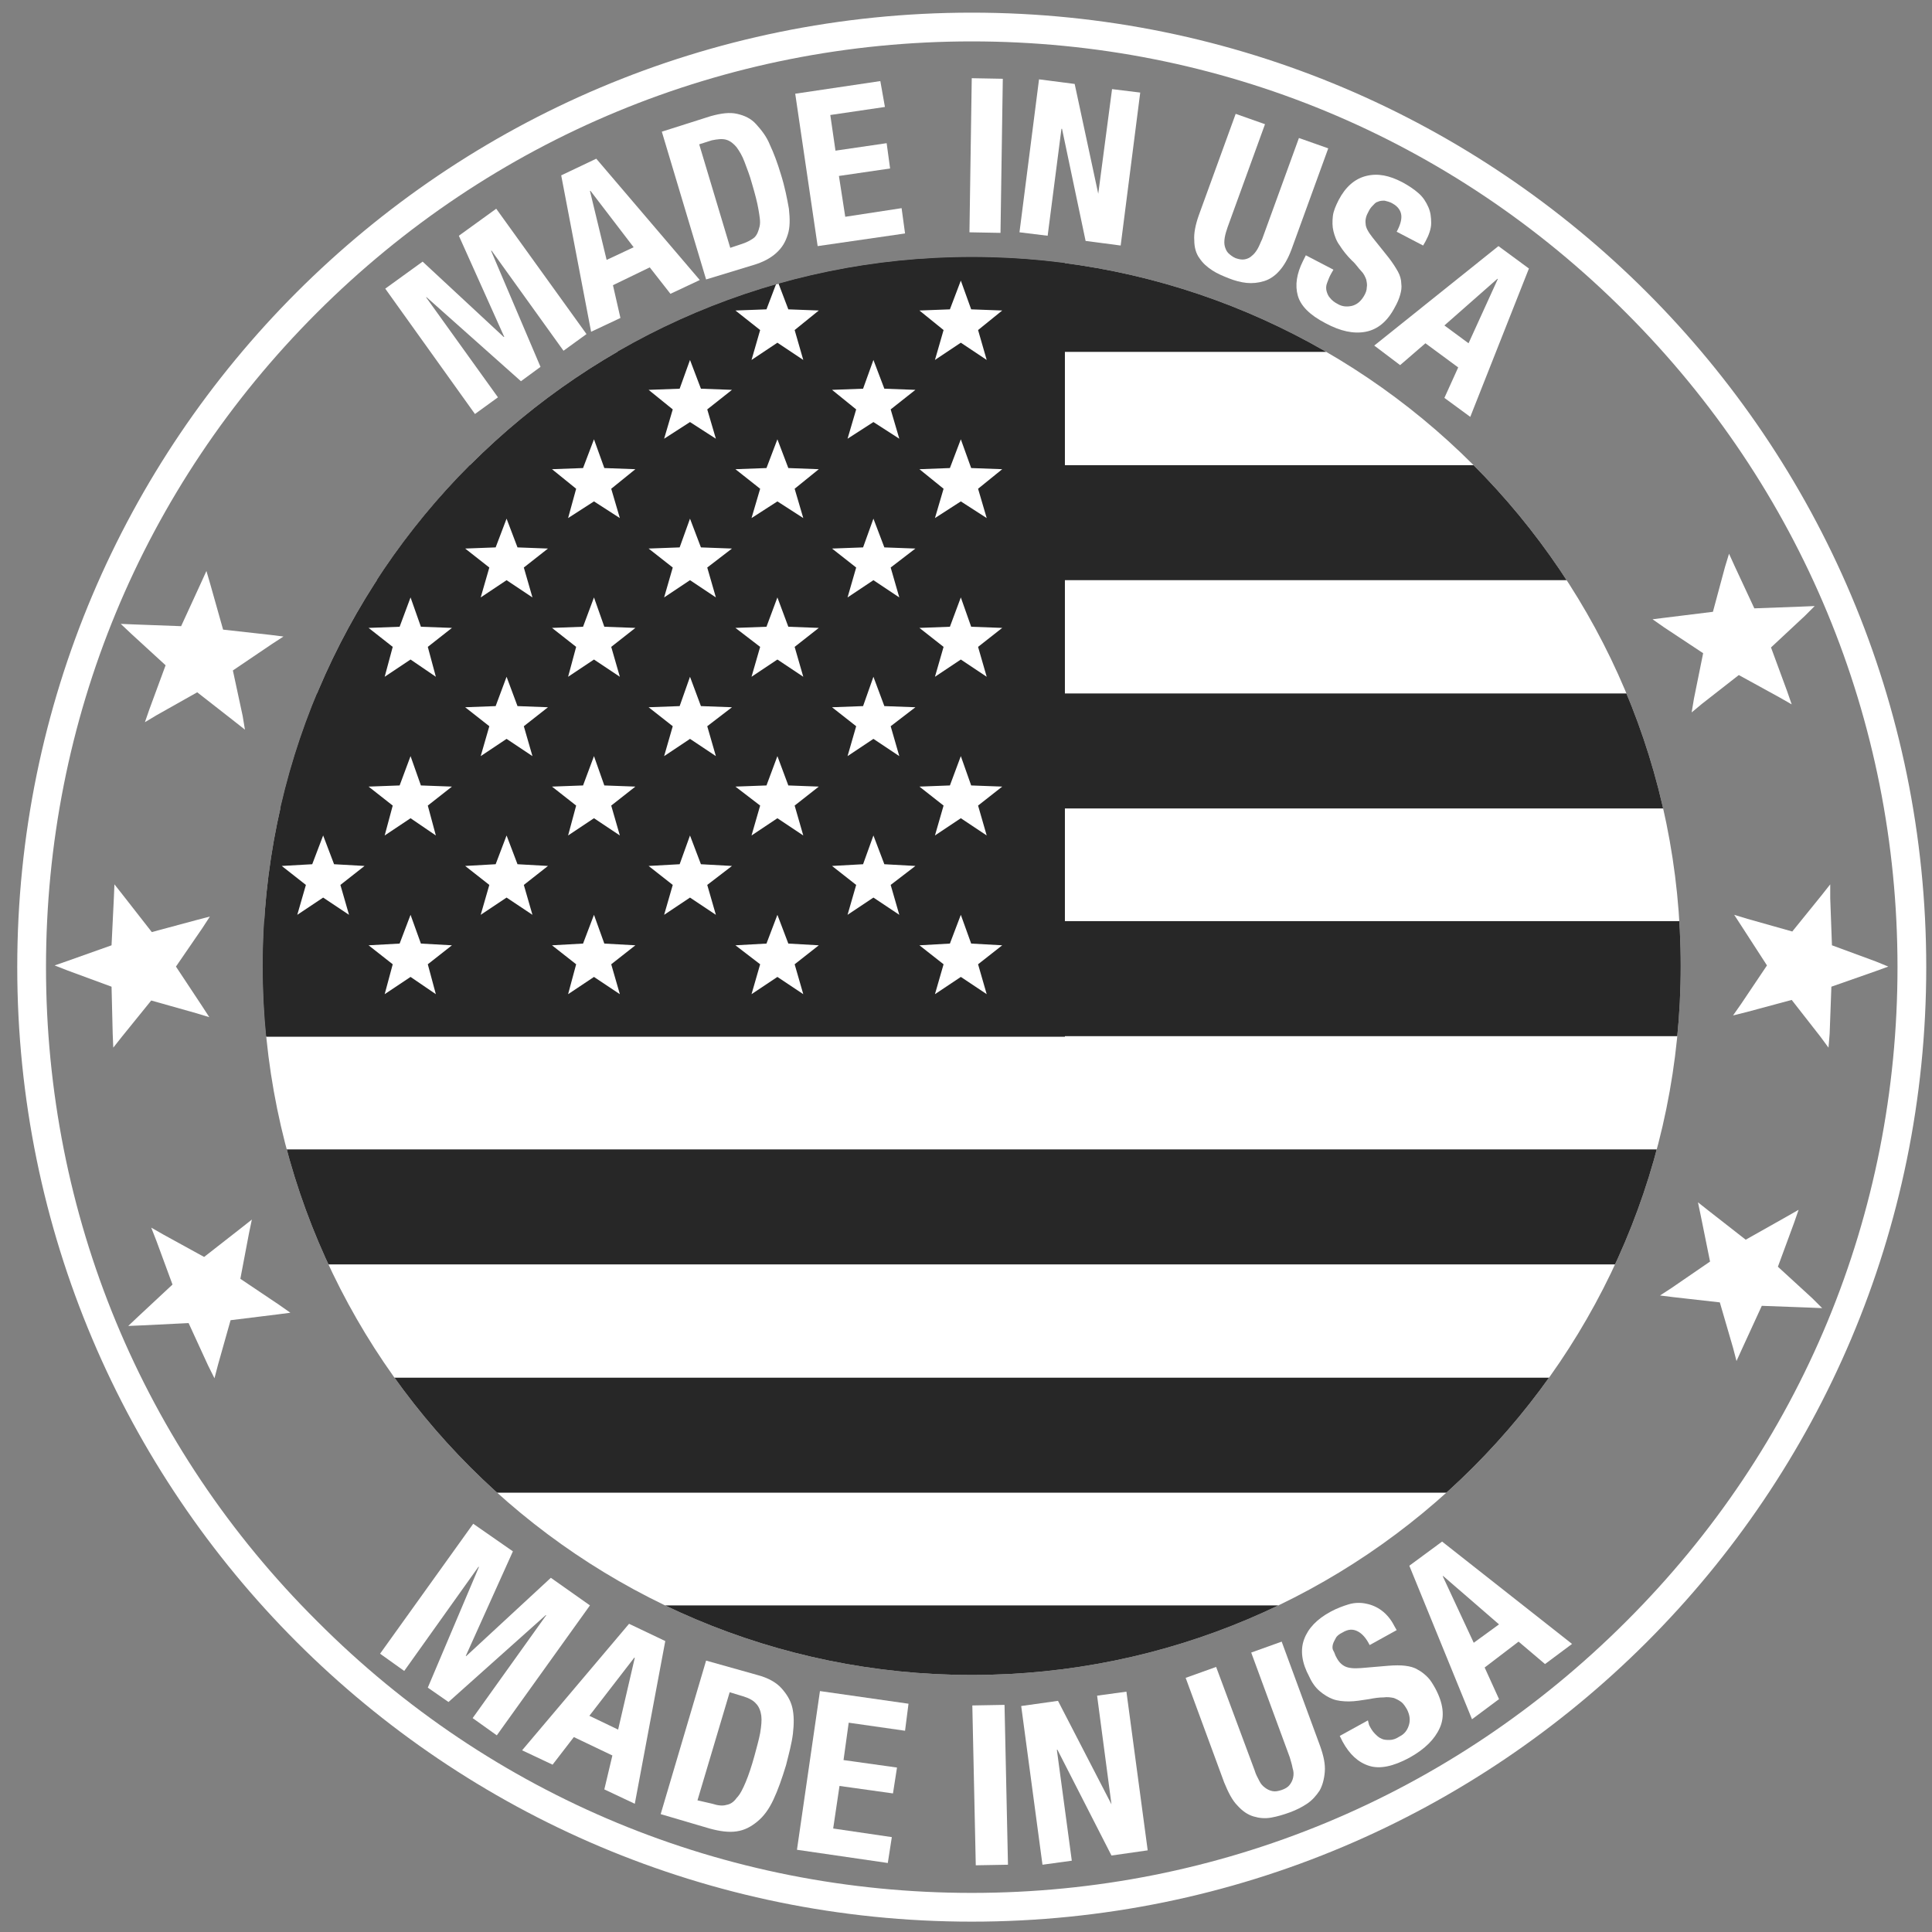 <?xml version="1.0" encoding="utf-8"?>
<!-- Generator: Adobe Illustrator 27.0.1, SVG Export Plug-In . SVG Version: 6.00 Build 0)  -->
<svg version="1.1" xmlns="http://www.w3.org/2000/svg" xmlns:xlink="http://www.w3.org/1999/xlink" x="0px" y="0px"
	 viewBox="0 0 336 336" style="enable-background:new 0 0 336 336;" xml:space="preserve">
<rect x="0" y="0" width="336" height="336" fill="#808080" stroke="none"/>
<style type="text/css">
	.st0{fill:#FFFFFF;}
	.st1{clip-path:url(#SVGID_00000164503656495113316450000009608742236352254358_);}
	.st2{fill:#272727;}
</style>
<g id="Layer_2">
</g>
<g id="Layer_1">
	<g id="Layer_3">
		<g>
			<path class="st0" d="M169,7.2c43,0,83.4,16.7,113.8,47.2c30.4,30.4,47.2,70.8,47.2,113.8s-16.7,83.4-47.2,113.8
				c-30.4,30.4-70.8,47.2-113.8,47.2c-43,0-83.4-16.7-113.8-47.2C24.7,251.7,8,211.2,8,168.2S24.7,84.8,55.1,54.4
				C85.5,24,126,7.2,169,7.2 M169,2.2C77.3,2.2,3,76.5,3,168.2s74.3,166,166,166s166-74.3,166-166S260.7,2.2,169,2.2L169,2.2z"/>
		</g>
	</g>
	<g id="Layer_2_00000091729072187183610620000012361892494758589099_">
		<g>
			<path class="st0" d="M89.2,269.8L81,288l0.1,0l14.7-13.6l6.8,4.8l-16.2,22.6l-4.2-3L95,280.9l-0.1,0L78,296l-3.6-2.5l8.9-21
				l-0.1,0l-12.9,18.1l-4.2-3l16.2-22.6L89.2,269.8z"/>
			<path class="st0" d="M115.7,285.4l-5.3,28.3l-5.3-2.5l1.4-5.9l-6.7-3.2l-3.7,4.8l-5.3-2.5l18.6-22L115.7,285.4z M107.5,300.8
				l2.9-12.5l-0.1,0l-7.8,10.1L107.5,300.8z"/>
			<path class="st0" d="M131.7,291.3c1.9,0.5,3.3,1.3,4.2,2.3s1.6,2.1,1.9,3.4c0.3,1.3,0.3,2.8,0.1,4.5s-0.7,3.5-1.2,5.5
				c-0.7,2.3-1.4,4.3-2.2,6s-1.7,2.9-2.8,3.8s-2.2,1.5-3.6,1.7c-1.3,0.2-2.9,0-4.7-0.5l-8.5-2.5l7.9-26.7L131.7,291.3z M123.9,313.7
				c0.9,0.3,1.8,0.4,2.4,0.2c0.7-0.1,1.3-0.5,1.8-1.2c0.6-0.6,1.1-1.6,1.6-2.8c0.5-1.2,1-2.7,1.5-4.5c0.4-1.5,0.8-2.9,1-4
				c0.2-1.2,0.3-2.2,0.2-3s-0.4-1.6-0.9-2.1c-0.5-0.6-1.3-1-2.3-1.3l-2.3-0.7l-5.6,18.8L123.9,313.7z"/>
			<path class="st0" d="M157.4,301l-9.8-1.4l-0.9,6.5l9.3,1.3l-0.7,4.5l-9.3-1.3l-1.1,7.4l10.2,1.5l-0.7,4.5l-15.8-2.3l4-27.6
				l15.4,2.2L157.4,301z"/>
			<path class="st0" d="M169.1,296.6l5.6-0.1l0.6,27.8l-5.6,0.1L169.1,296.6z"/>
			<path class="st0" d="M193.3,313.8L193.3,313.8l-2.5-18.9l5.1-0.7l3.7,27.6l-6.3,0.9l-9.4-18.4l-0.1,0l2.6,19.3l-5.1,0.7
				l-3.7-27.6l6.4-0.9L193.3,313.8z"/>
			<path class="st0" d="M218.2,307.9c0.2,0.7,0.5,1.2,0.8,1.8s0.6,0.9,1,1.2s0.8,0.5,1.3,0.6c0.5,0.1,1,0,1.6-0.2
				c0.6-0.2,1.1-0.5,1.4-0.9c0.3-0.4,0.5-0.8,0.6-1.3s0.1-1-0.1-1.6c-0.1-0.6-0.3-1.2-0.5-1.9l-6.7-18.2l5.3-1.9l6.7,18.2
				c0.6,1.7,0.9,3.1,0.8,4.4c-0.1,1.3-0.4,2.4-0.9,3.3c-0.6,0.9-1.3,1.7-2.2,2.3s-1.9,1.1-3,1.5c-1.1,0.4-2.1,0.7-3.2,0.9
				s-2.1,0.1-3.1-0.2s-1.9-0.9-2.8-1.9c-0.9-0.9-1.6-2.3-2.3-4l-6.7-18.2l5.3-1.9L218.2,307.9z"/>
			<path class="st0" d="M238.1,300c0.3,0.6,0.6,1.1,1,1.5c0.4,0.4,0.7,0.7,1.2,0.9c0.4,0.2,0.9,0.2,1.4,0.2s1.1-0.2,1.7-0.6
				c0.8-0.4,1.3-1,1.6-1.9s0.2-1.8-0.3-2.8c-0.3-0.5-0.6-1-1-1.3s-0.8-0.5-1.3-0.7c-0.5-0.1-1.1-0.2-1.8-0.1c-0.7,0-1.5,0.1-2.5,0.3
				c-1.3,0.2-2.5,0.4-3.5,0.4s-2-0.1-2.8-0.4s-1.6-0.8-2.3-1.4s-1.3-1.4-1.8-2.5c-1.3-2.4-1.6-4.6-0.9-6.5c0.7-1.9,2.2-3.5,4.6-4.8
				c1.1-0.6,2.2-1,3.2-1.3s2.1-0.3,3-0.1c1,0.2,1.9,0.6,2.7,1.2s1.6,1.5,2.2,2.7l0.4,0.7l-4.7,2.6c-0.6-1.2-1.3-2-2.1-2.4
				s-1.6-0.4-2.6,0.2c-0.6,0.3-1,0.6-1.2,1s-0.4,0.7-0.5,1.1c-0.1,0.4-0.1,0.8,0.1,1.1s0.3,0.8,0.5,1.1c0.4,0.8,0.9,1.3,1.5,1.6
				c0.6,0.3,1.5,0.4,2.8,0.3l4.7-0.4c1.2-0.1,2.2-0.1,3,0c0.8,0.1,1.6,0.3,2.2,0.7c0.6,0.3,1.2,0.8,1.7,1.3s0.9,1.2,1.3,1.9
				c1.4,2.6,1.7,4.9,0.8,6.9c-0.9,2-2.6,3.7-5.3,5.2c-2.8,1.5-5.1,2-7,1.4s-3.4-2-4.6-4.2l-0.5-1l4.9-2.7L238.1,300z"/>
			<path class="st0" d="M250.8,268.1l22.6,17.8l-4.7,3.5l-4.6-3.9l-5.9,4.5l2.5,5.5l-4.7,3.5l-10.9-26.7L250.8,268.1z M260.7,282.5
				l-9.7-8.4l-0.1,0l5.4,11.6L260.7,282.5z"/>
		</g>
		<g>
			<path class="st0" d="M73.5,45.5l14.1,13.1l0.1,0L79.8,41l6.5-4.7L102,58.1l-4,2.9L85.5,43.6l-0.1,0L94,63.8l-3.4,2.5L74.2,51.7
				l-0.1,0l12.5,17.4l-4,2.9L67,50.2L73.5,45.5z"/>
			<path class="st0" d="M103.7,27.6l18,21.1l-5.1,2.4l-3.6-4.6l-6.4,3.1l1.3,5.7l-5.1,2.4l-5.2-27.2L103.7,27.6z M110.2,43l-7.5-9.8
				l-0.1,0l2.9,12L110.2,43z"/>
			<path class="st0" d="M123.6,20.2c1.8-0.5,3.3-0.7,4.6-0.4c1.3,0.3,2.4,0.8,3.3,1.8s1.8,2.1,2.4,3.6c0.7,1.5,1.3,3.1,1.9,5.1
				c0.7,2.2,1.1,4.3,1.4,6c0.2,1.8,0.2,3.3-0.2,4.5c-0.4,1.3-1,2.3-2,3.2c-1,0.9-2.3,1.6-4,2.1l-8.2,2.5l-7.7-25.7L123.6,20.2z
				 M129.1,42.4c0.9-0.3,1.6-0.7,2.1-1.1c0.5-0.5,0.7-1.1,0.9-1.9s0-1.8-0.2-3c-0.2-1.2-0.6-2.7-1.1-4.4c-0.4-1.5-0.9-2.7-1.3-3.8
				c-0.4-1.1-0.9-1.9-1.4-2.6c-0.5-0.6-1.1-1.1-1.8-1.3c-0.7-0.2-1.5-0.1-2.5,0.1l-2.2,0.7l5.4,18L129.1,42.4z"/>
			<path class="st0" d="M153.9,18.6l-9.5,1.4l0.9,6.2l8.9-1.3l0.6,4.4l-8.9,1.3l1.1,7.1l9.8-1.5l0.6,4.4l-15.2,2.2l-3.9-26.5
				l14.8-2.2L153.9,18.6z"/>
			<path class="st0" d="M169,13.6l5.4,0.1l-0.4,26.8l-5.4-0.1L169,13.6z"/>
			<path class="st0" d="M191,33.7L191,33.7l2.4-18.2l4.9,0.6l-3.4,26.6l-6.1-0.8l-4.1-19.5l-0.1,0L182.2,41l-4.9-0.6l3.4-26.6
				l6.2,0.8L191,33.7z"/>
			<path class="st0" d="M213.5,39.5c-0.2,0.6-0.4,1.2-0.5,1.8s-0.1,1.1,0,1.5s0.3,0.9,0.6,1.2s0.8,0.7,1.3,0.9
				c0.6,0.2,1.1,0.3,1.6,0.2c0.5-0.1,0.9-0.3,1.2-0.6c0.4-0.3,0.7-0.7,1-1.2c0.3-0.5,0.5-1.1,0.8-1.7l6.4-17.6l5.1,1.8l-6.4,17.6
				c-0.6,1.6-1.3,2.8-2.1,3.7s-1.7,1.5-2.7,1.8s-2,0.4-3,0.3s-2.1-0.4-3.1-0.8c-1-0.4-2-0.8-2.9-1.4s-1.6-1.2-2.2-2.1
				c-0.6-0.8-0.9-1.9-0.9-3.1c-0.1-1.2,0.2-2.7,0.8-4.4l6.4-17.6l5.1,1.8L213.5,39.5z"/>
			<path class="st0" d="M231.5,47.6c-0.3,0.5-0.5,1.1-0.7,1.6s-0.2,1-0.1,1.4s0.3,0.9,0.6,1.2c0.3,0.4,0.8,0.8,1.4,1.1
				c0.7,0.4,1.5,0.5,2.4,0.3c0.8-0.2,1.5-0.7,2.1-1.7c0.3-0.5,0.5-1,0.5-1.5c0.1-0.5,0-0.9-0.1-1.4c-0.2-0.5-0.4-1-0.9-1.5
				s-0.9-1.2-1.6-1.8c-0.9-0.9-1.6-1.8-2.1-2.6c-0.6-0.8-0.9-1.7-1.1-2.5s-0.2-1.7-0.1-2.6c0.1-0.9,0.5-1.8,1-2.8
				c1.2-2.3,2.8-3.7,4.8-4.2s4-0.1,6.3,1.1c1.1,0.6,2,1.2,2.8,1.9c0.8,0.7,1.3,1.5,1.7,2.4c0.4,0.9,0.5,1.8,0.5,2.8s-0.4,2.1-1,3.2
				l-0.4,0.7l-4.6-2.4c0.6-1.1,0.9-2.1,0.8-2.9c-0.1-0.8-0.6-1.5-1.5-2c-0.5-0.3-1-0.4-1.4-0.5c-0.4,0-0.8,0-1.2,0.2
				c-0.4,0.1-0.6,0.4-0.9,0.7s-0.5,0.6-0.7,1c-0.4,0.7-0.6,1.4-0.5,2.1c0,0.7,0.5,1.5,1.2,2.4l2.8,3.5c0.7,0.9,1.2,1.7,1.6,2.4
				s0.6,1.5,0.6,2.1c0.1,0.7,0,1.3-0.2,2c-0.2,0.7-0.5,1.4-0.9,2.1c-1.3,2.5-3,3.9-5.1,4.3c-2.1,0.4-4.4-0.1-7-1.5
				c-2.7-1.4-4.3-3-4.8-4.8s-0.2-3.8,0.9-6l0.5-1l4.8,2.5L231.5,47.6z"/>
			<path class="st0" d="M265.9,46.7l-10.2,25.8l-4.5-3.3l2.4-5.3l-5.7-4.2l-4.4,3.8l-4.5-3.4l21.6-17.3L265.9,46.7z M255.4,59.7
				l5.1-11.2l-0.1,0l-9.2,8.1L255.4,59.7z"/>
		</g>
		<g id="Layer_5">
		</g>
		<g>
			<polygon class="st0" points="301.4,176.6 303.8,176 311.6,173.9 316.6,180.3 318,182.2 318.2,179.8 318.5,171.6 326.2,168.9 
				328.4,168.1 326.2,167.2 318.6,164.4 318.3,156.2 318.3,153.8 316.8,155.7 311.7,162 303.9,159.8 301.6,159.1 302.9,161.1 
				307.3,167.9 302.8,174.6 			"/>
			<polygon class="st0" points="36.5,159.4 34.2,160 26.4,162.1 21.4,155.7 19.9,153.8 19.8,156.2 19.4,164.4 11.8,167.1 9.5,167.9 
				11.8,168.8 19.4,171.6 19.6,179.8 19.7,182.2 21.2,180.3 26.3,174 34.1,176.2 36.4,176.9 35.1,174.9 30.6,168.1 35.2,161.4 			
				"/>
			<polygon class="st0" points="294.2,123.9 296,122.4 302.4,117.4 309.5,121.3 311.6,122.5 310.8,120.2 308,112.6 313.9,107.1 
				315.6,105.4 313.2,105.5 305.1,105.8 301.7,98.5 300.7,96.3 300,98.6 297.9,106.4 289.8,107.4 287.4,107.7 289.4,109.1 
				296.2,113.6 294.6,121.5 			"/>
			<polygon class="st0" points="288.7,225.3 291.1,225.6 299.1,226.5 301.4,234.4 302,236.7 303,234.5 306.4,227.1 314.5,227.4 
				316.9,227.5 315.2,225.8 309.2,220.3 312,212.7 312.8,210.4 310.7,211.6 303.6,215.6 297.2,210.6 295.3,209.1 295.8,211.5 
				297.4,219.4 290.7,224 			"/>
			<polygon class="st0" points="49.3,110.7 46.9,110.4 38.8,109.5 36.6,101.7 35.9,99.3 34.9,101.5 31.5,108.9 23.4,108.6 21,108.5 
				22.8,110.2 28.8,115.7 26,123.3 25.2,125.6 27.2,124.4 34.3,120.4 40.7,125.4 42.6,126.9 42.2,124.5 40.5,116.6 47.3,112 			"/>
			<polygon class="st0" points="43.8,212.1 41.9,213.6 35.5,218.6 28.4,214.7 26.3,213.5 27.2,215.8 30,223.4 24.1,228.9 
				22.3,230.6 24.7,230.5 32.8,230.1 36.2,237.5 37.3,239.7 37.9,237.4 40.1,229.6 48.2,228.6 50.5,228.3 48.5,226.9 41.8,222.4 
				43.3,214.5 			"/>
		</g>
	</g>
	<g id="Layer_4">
		<g>
			<g>
				<defs>
					<path id="SVGID_1_" d="M292.3,168c0,68.1-55.2,123.3-123.3,123.3c-68.1,0-123.3-55.2-123.3-123.3
						c0-68.1,55.2-123.3,123.3-123.3C237.1,44.7,292.3,99.9,292.3,168z"/>
				</defs>
				<clipPath id="SVGID_00000106133896790107623790000008521477377998552976_">
					<use xlink:href="#SVGID_1_"  style="overflow:visible;"/>
				</clipPath>
				<g style="clip-path:url(#SVGID_00000106133896790107623790000008521477377998552976_);">
					<g>
						<rect x="-10.6" y="44.3" class="st0" width="319.5" height="253.4"/>
						<rect x="-10.6" y="41.2" class="st2" width="319.5" height="20"/>
						<rect x="-10.6" y="80.9" class="st2" width="319.5" height="20"/>
						<rect x="-10.6" y="120.6" class="st2" width="319.5" height="20"/>
						<rect x="-10.6" y="160.2" class="st2" width="319.5" height="20"/>
						<rect x="-10.6" y="199.9" class="st2" width="319.5" height="20"/>
						<rect x="-10.6" y="239.6" class="st2" width="319.5" height="20"/>
						<rect x="-10.6" y="279.2" class="st2" width="319.5" height="20"/>
					</g>
					<g>
						<rect x="-10.6" y="41.2" class="st2" width="195.8" height="139.1"/>
						<g>
							<polygon class="st0" points="7.6,48.8 9.4,53.8 14.8,54 10.6,57.4 12,62.6 7.6,59.6 3.1,62.6 4.5,57.4 0.3,54 5.7,53.8 
															"/>
							<polygon class="st0" points="39.5,48.8 41.3,53.8 46.7,54 42.5,57.4 43.9,62.6 39.5,59.6 35,62.6 36.4,57.4 32.2,54 
								37.6,53.8 							"/>
							<polygon class="st0" points="71.4,48.8 73.2,53.8 78.6,54 74.4,57.4 75.8,62.6 71.4,59.6 66.9,62.6 68.3,57.4 64.1,54 
								69.5,53.8 							"/>
							<polygon class="st0" points="135.2,48.8 137.1,53.8 142.4,54 138.2,57.4 139.7,62.6 135.2,59.6 130.7,62.6 132.2,57.4 
								127.9,54 133.3,53.8 							"/>
							<polygon class="st0" points="167.1,48.8 168.9,53.8 174.3,54 170.1,57.4 171.6,62.6 167.1,59.6 162.6,62.6 164.1,57.4 
								159.9,54 165.2,53.8 							"/>
							<polygon class="st0" points="24.3,62.6 26.2,67.6 31.5,67.8 27.3,71.2 28.8,76.3 24.3,73.4 19.8,76.3 21.3,71.2 17.1,67.8 
								22.4,67.6 							"/>
							<polygon class="st0" points="56.2,62.6 58.1,67.6 63.4,67.8 59.2,71.2 60.7,76.3 56.2,73.4 51.7,76.3 53.2,71.2 49,67.8 
								54.3,67.6 							"/>
							<polygon class="st0" points="120,62.6 121.9,67.6 127.3,67.8 123,71.2 124.5,76.3 120,73.4 115.5,76.3 117,71.2 112.8,67.8 
								118.2,67.6 							"/>
							<polygon class="st0" points="151.9,62.6 153.8,67.6 159.2,67.8 154.9,71.2 156.4,76.3 151.9,73.4 147.4,76.3 148.9,71.2 
								144.7,67.8 150.1,67.6 							"/>
							<polygon class="st0" points="7.6,76.4 9.4,81.4 14.8,81.6 10.6,85 12,90.1 7.6,87.2 3.1,90.1 4.5,85 0.3,81.6 5.7,81.4 
															"/>
							<polygon class="st0" points="39.5,76.4 41.3,81.4 46.7,81.6 42.5,85 43.9,90.1 39.5,87.2 35,90.1 36.4,85 32.2,81.6 
								37.6,81.4 							"/>
							<polygon class="st0" points="103.3,76.4 105.1,81.4 110.5,81.6 106.3,85 107.8,90.1 103.3,87.2 98.8,90.1 100.2,85 96,81.6 
								101.4,81.4 							"/>
							<polygon class="st0" points="135.2,76.4 137.1,81.4 142.4,81.6 138.2,85 139.7,90.1 135.2,87.2 130.7,90.1 132.2,85 
								127.9,81.6 133.3,81.4 							"/>
							<polygon class="st0" points="167.1,76.4 168.9,81.4 174.3,81.6 170.1,85 171.6,90.1 167.1,87.2 162.6,90.1 164.1,85 
								159.9,81.6 165.2,81.4 							"/>
							<polygon class="st0" points="24.3,90.2 26.2,95.2 31.5,95.4 27.3,98.7 28.8,103.9 24.3,100.9 19.8,103.9 21.3,98.7 
								17.1,95.4 22.4,95.2 							"/>
							<polygon class="st0" points="56.2,90.2 58.1,95.2 63.4,95.4 59.2,98.7 60.7,103.9 56.2,100.9 51.7,103.9 53.2,98.7 49,95.4 
								54.3,95.2 							"/>
							<polygon class="st0" points="88.1,90.2 90,95.2 95.3,95.4 91.1,98.7 92.6,103.9 88.1,100.9 83.6,103.9 85.1,98.7 80.9,95.4 
								86.2,95.2 							"/>
							<polygon class="st0" points="120,90.2 121.9,95.2 127.3,95.4 123,98.7 124.5,103.9 120,100.9 115.5,103.9 117,98.7 
								112.8,95.4 118.2,95.2 							"/>
							<polygon class="st0" points="151.9,90.2 153.8,95.2 159.2,95.4 154.9,98.7 156.4,103.9 151.9,100.9 147.4,103.9 148.9,98.7 
								144.7,95.4 150.1,95.2 							"/>
							<polygon class="st0" points="7.6,103.9 9.4,109 14.8,109.2 10.6,112.5 12,117.7 7.6,114.7 3.1,117.7 4.5,112.5 0.3,109.2 
								5.7,109 							"/>
							<polygon class="st0" points="39.5,103.9 41.3,109 46.7,109.2 42.5,112.5 43.9,117.7 39.5,114.7 35,117.7 36.4,112.5 
								32.2,109.2 37.6,109 							"/>
							<polygon class="st0" points="71.4,103.9 73.2,109 78.6,109.2 74.4,112.5 75.8,117.7 71.4,114.7 66.9,117.7 68.3,112.5 
								64.1,109.2 69.5,109 							"/>
							<polygon class="st0" points="103.3,103.9 105.1,109 110.5,109.2 106.3,112.5 107.8,117.7 103.3,114.7 98.8,117.7 
								100.2,112.5 96,109.2 101.4,109 							"/>
							<polygon class="st0" points="135.2,103.9 137.1,109 142.4,109.2 138.2,112.5 139.7,117.7 135.2,114.7 130.7,117.7 
								132.2,112.5 127.9,109.2 133.3,109 							"/>
							<polygon class="st0" points="167.1,103.9 168.9,109 174.3,109.2 170.1,112.5 171.6,117.7 167.1,114.7 162.6,117.7 
								164.1,112.5 159.9,109.2 165.2,109 							"/>
							<polygon class="st0" points="24.3,117.7 26.2,122.8 31.5,123 27.3,126.3 28.8,131.5 24.3,128.5 19.8,131.5 21.3,126.3 
								17.1,123 22.4,122.8 							"/>
							<polygon class="st0" points="88.1,117.7 90,122.8 95.3,123 91.1,126.3 92.6,131.5 88.1,128.5 83.6,131.5 85.1,126.3 
								80.9,123 86.2,122.8 							"/>
							<polygon class="st0" points="120,117.7 121.9,122.8 127.3,123 123,126.3 124.5,131.5 120,128.5 115.5,131.5 117,126.3 
								112.8,123 118.2,122.8 							"/>
							<polygon class="st0" points="151.9,117.7 153.8,122.8 159.2,123 154.9,126.3 156.4,131.5 151.9,128.5 147.4,131.5 
								148.9,126.3 144.7,123 150.1,122.8 							"/>
							<polygon class="st0" points="7.6,131.5 9.4,136.6 14.8,136.8 10.6,140.1 12,145.3 7.6,142.3 3.1,145.3 4.5,140.1 0.3,136.8 
								5.7,136.6 							"/>
							<polygon class="st0" points="39.5,131.5 41.3,136.6 46.7,136.8 42.5,140.1 43.9,145.3 39.5,142.3 35,145.3 36.4,140.1 
								32.2,136.8 37.6,136.6 							"/>
							<polygon class="st0" points="71.4,131.5 73.2,136.6 78.6,136.8 74.4,140.1 75.8,145.3 71.4,142.3 66.9,145.3 68.3,140.1 
								64.1,136.8 69.5,136.6 							"/>
							<polygon class="st0" points="103.3,131.5 105.1,136.6 110.5,136.8 106.3,140.1 107.8,145.3 103.3,142.3 98.8,145.3 
								100.2,140.1 96,136.8 101.4,136.6 							"/>
							<polygon class="st0" points="135.2,131.5 137.1,136.6 142.4,136.8 138.2,140.1 139.7,145.3 135.2,142.3 130.7,145.3 
								132.2,140.1 127.9,136.8 133.3,136.6 							"/>
							<polygon class="st0" points="167.1,131.5 168.9,136.6 174.3,136.8 170.1,140.1 171.6,145.3 167.1,142.3 162.6,145.3 
								164.1,140.1 159.9,136.8 165.2,136.6 							"/>
							<polygon class="st0" points="24.3,145.3 26.2,150.3 31.5,150.6 27.3,153.9 28.8,159.1 24.3,156.1 19.8,159.1 21.3,153.9 
								17.1,150.6 22.4,150.3 							"/>
							<polygon class="st0" points="56.2,145.3 58.1,150.3 63.4,150.6 59.2,153.9 60.7,159.1 56.2,156.1 51.7,159.1 53.2,153.9 
								49,150.6 54.3,150.3 							"/>
							<polygon class="st0" points="88.1,145.3 90,150.3 95.3,150.6 91.1,153.9 92.6,159.1 88.1,156.1 83.6,159.1 85.1,153.9 
								80.9,150.6 86.2,150.3 							"/>
							<polygon class="st0" points="120,145.3 121.9,150.3 127.3,150.6 123,153.9 124.5,159.1 120,156.1 115.5,159.1 117,153.9 
								112.8,150.6 118.2,150.3 							"/>
							<polygon class="st0" points="151.9,145.3 153.8,150.3 159.2,150.6 154.9,153.9 156.4,159.1 151.9,156.1 147.4,159.1 
								148.9,153.9 144.7,150.6 150.1,150.3 							"/>
							<polygon class="st0" points="7.6,159.1 9.4,164.1 14.8,164.4 10.6,167.7 12,172.9 7.6,169.9 3.1,172.9 4.5,167.7 0.3,164.4 
								5.7,164.1 							"/>
							<polygon class="st0" points="71.4,159.1 73.2,164.1 78.6,164.4 74.4,167.7 75.8,172.9 71.4,169.9 66.9,172.9 68.3,167.7 
								64.1,164.4 69.5,164.1 							"/>
							<polygon class="st0" points="103.3,159.1 105.1,164.1 110.5,164.4 106.3,167.7 107.8,172.9 103.3,169.9 98.8,172.9 
								100.2,167.7 96,164.4 101.4,164.1 							"/>
							<polygon class="st0" points="135.2,159.1 137.1,164.1 142.4,164.4 138.2,167.7 139.7,172.9 135.2,169.9 130.7,172.9 
								132.2,167.7 127.9,164.4 133.3,164.1 							"/>
							<polygon class="st0" points="167.1,159.1 168.9,164.1 174.3,164.4 170.1,167.7 171.6,172.9 167.1,169.9 162.6,172.9 
								164.1,167.7 159.9,164.4 165.2,164.1 							"/>
						</g>
					</g>
				</g>
			</g>
		</g>
	</g>
</g>
</svg>
